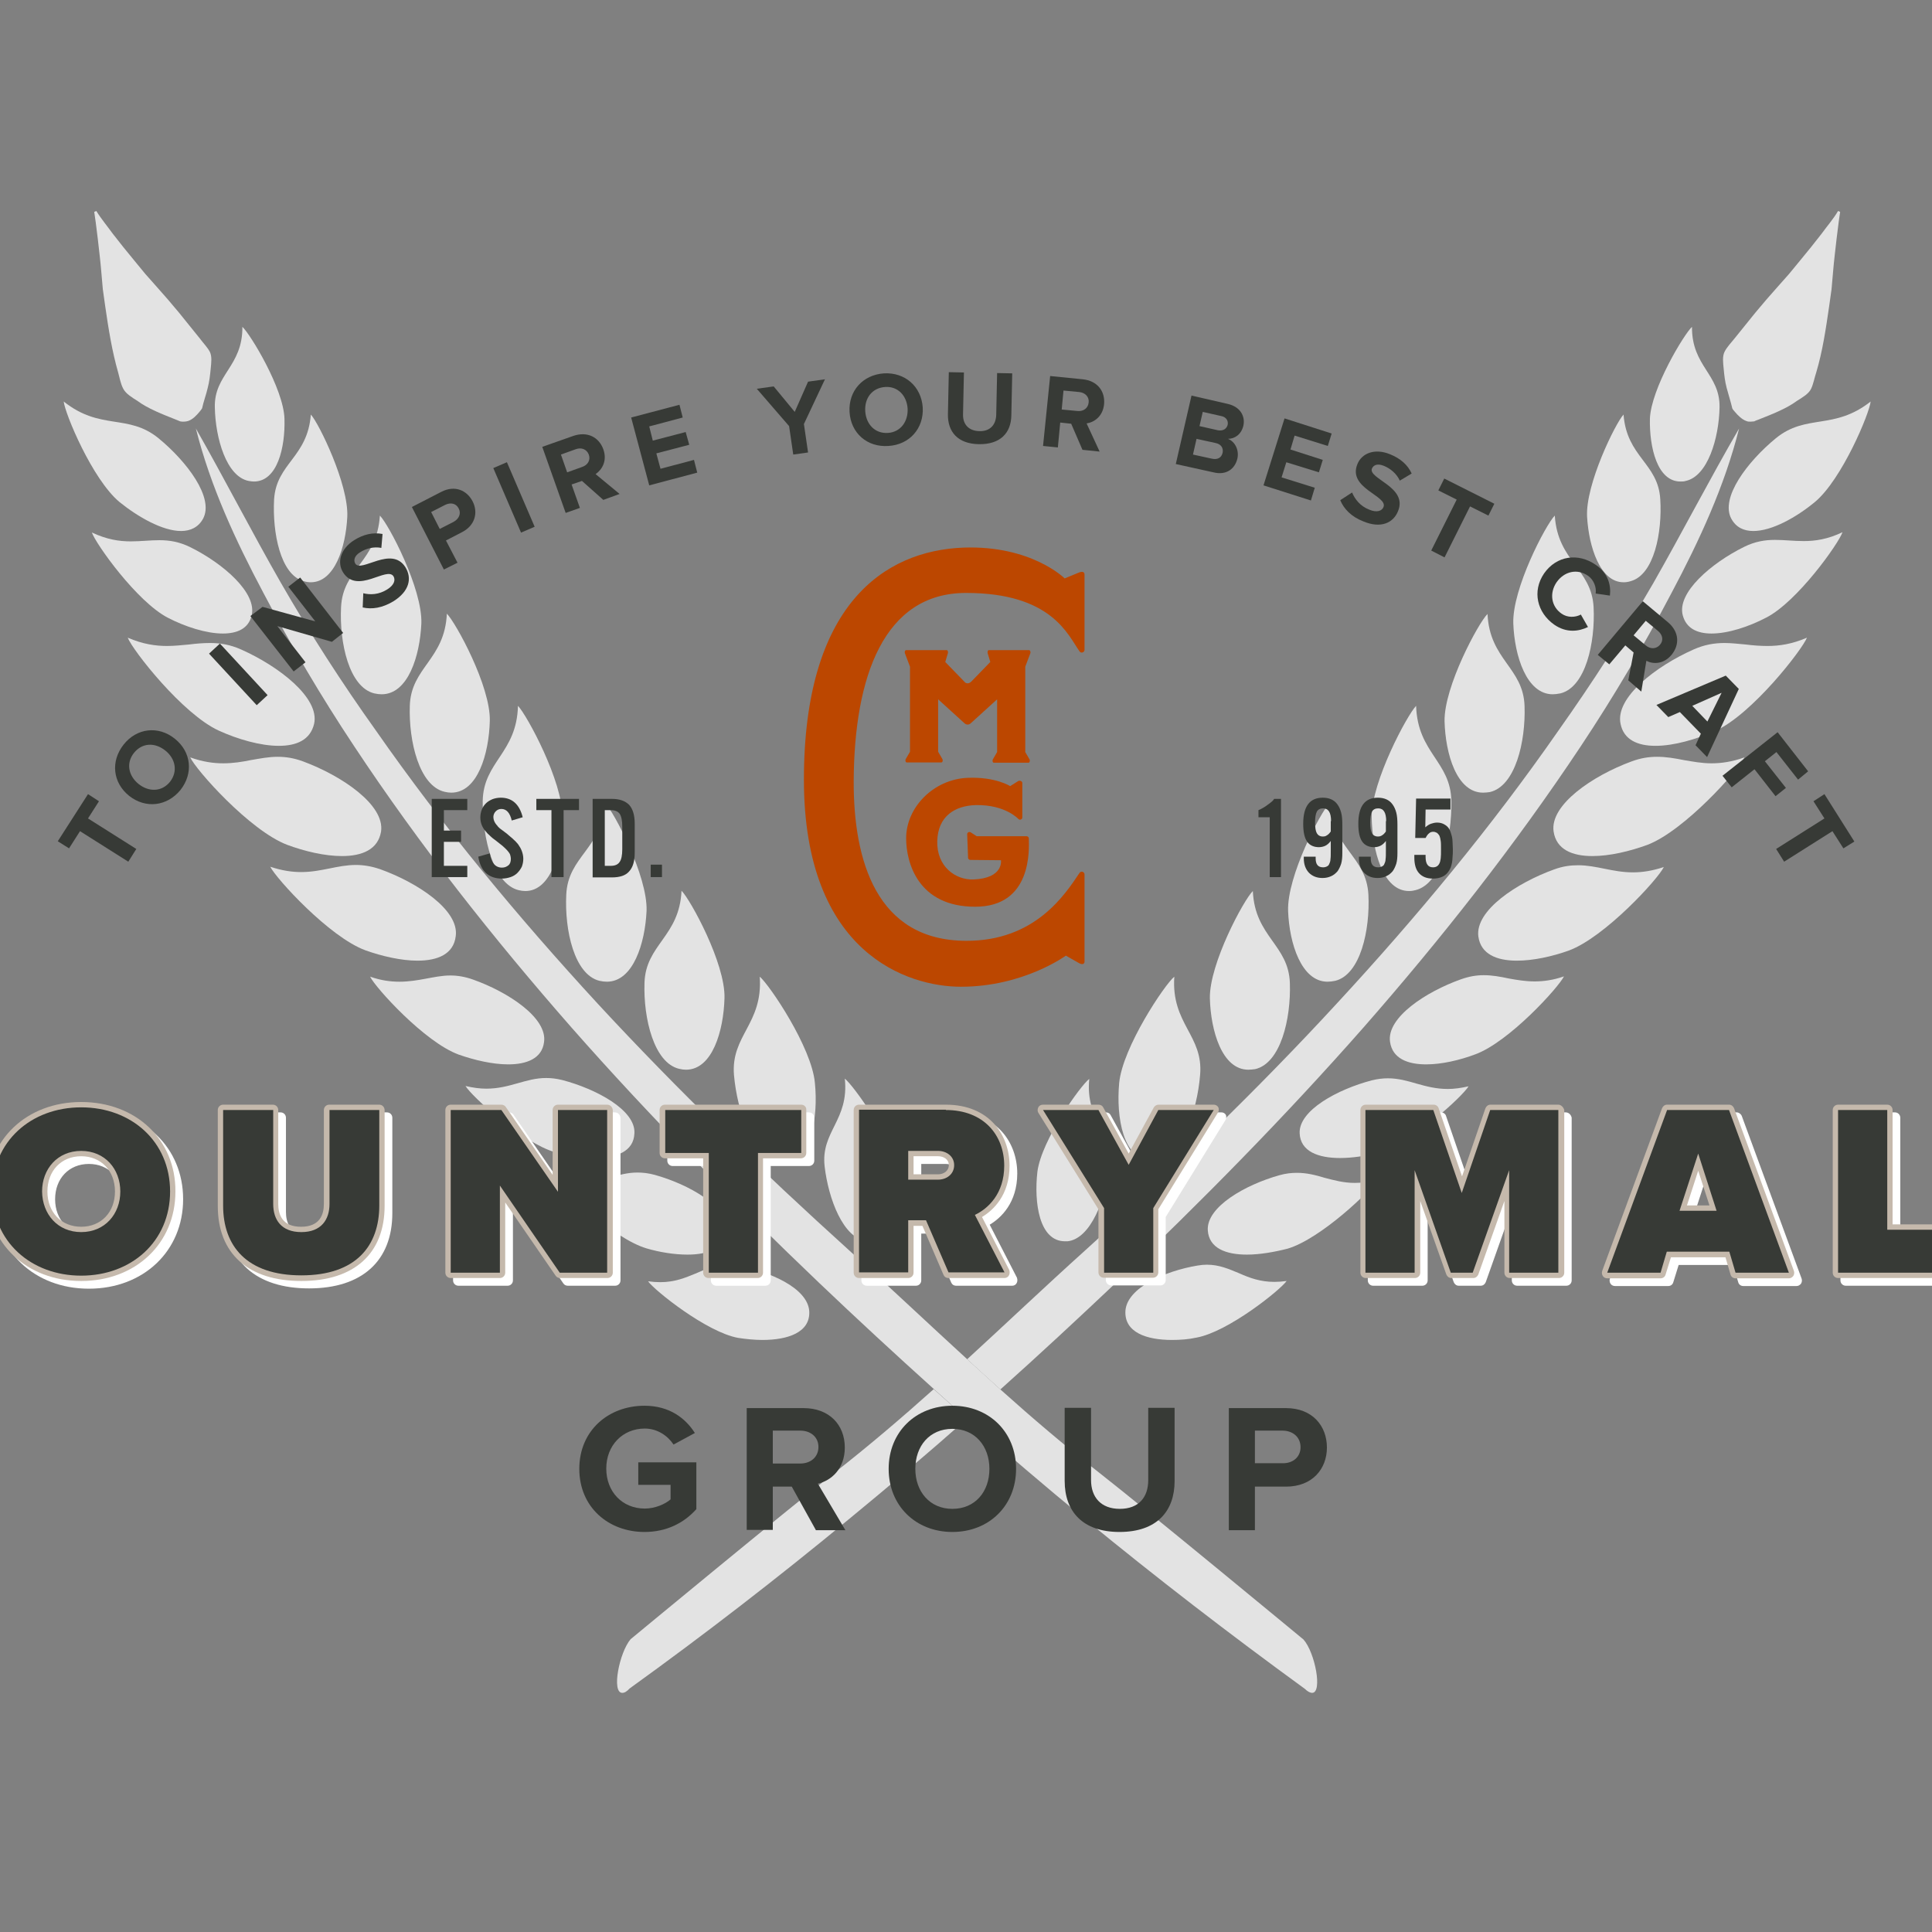 <?xml version="1.0" encoding="UTF-8"?> <svg xmlns="http://www.w3.org/2000/svg" xmlns:xlink="http://www.w3.org/1999/xlink" version="1.1" id="layer" x="0px" y="0px" viewBox="0 0 652 652" style="enable-background:new 0 0 652 652;" xml:space="preserve"><rect x="0" y="0" width="652" height="652" fill="#808080" stroke="none"/> <style type="text/css"> .st0{fill:#E3E3E3;} .st1{fill:#BC4700;} .st2{fill:#FFFFFF;} .st3{fill:#373A36;} .st4{fill:#C5B9AC;} </style> <g> <path class="st0" d="M590.8,142.3c-0.5,0-1,0-1.4-0.2c-1.5-0.5-2.9-1.9-3.9-3.1c-0.2-0.2-0.8-0.9-0.9-1.2c-0.5-2.2-1.3-4.6-1.9-6.9 c-0.6-2.3-0.8-4.3-1-6.4c-0.2-2.1-0.5-4.2,0.3-5.8c0.8-1.6,2.2-3,3.3-4.4l7.1-8.8c2.4-2.9,4.9-5.8,7.5-8.7l3.9-4.4l3.7-4.5 c2.5-3,4.9-6,7.3-9.1c1.8-2.5,4-5,5.5-7.6c0.2,0.1,0.5,0.2,0.7,0.3c-0.2,1.1-0.3,2.3-0.5,3.5l-0.7,5.6c-0.4,3.7-0.9,7.5-1.2,11.3 l-0.5,5.7l-0.8,5.7c-1.1,7.5-2.2,15.2-4.4,22.5c-0.6,1.8-0.9,3.7-1.7,5.4c-0.8,1.7-2.9,2.9-4.8,4.1c-3.5,2.6-8.4,4.5-13.2,6.4 c-0.4,0.1-0.8,0.3-1.2,0.5C591.6,142.2,591.2,142.3,590.8,142.3"></path> <path class="st0" d="M577.6,213.8c-4.8,0-8.5-1.7-9.7-6.1c-2.1-7.7,9.7-17.7,20.6-23.1c3.8-1.9,7.2-2.4,10.5-2.4 c1.6,0,3.2,0.1,4.8,0.2c1.6,0.1,3.2,0.2,4.9,0.2c3.9,0,8.1-0.6,13.1-3c-1.3,3.8-15.2,23.4-25.7,28.8 C590.2,211.5,583.2,213.8,577.6,213.8"></path> <path class="st0" d="M591.7,179.2c-3.2,0-5.8-1.2-7.4-4.1c-3.9-7.1,5.5-19.4,15-27.2c10.3-8.4,19.6-2.6,32-12.4 c-0.4,4-9.7,26.3-18.8,33.9C606.2,174.6,598,179.2,591.7,179.2"></path> <path class="st0" d="M567.1,162.5c-7.8,0-10.5-11.5-10.3-21.2c0.4-10.1,11.5-28.5,14.2-31c-0.1,13.4,9.5,15.9,9.3,27.2 c-0.2,10.4-4,23.2-11.4,24.8C568.3,162.5,567.7,162.5,567.1,162.5"></path> <path class="st0" d="M547.9,196.5c-7.9,0-11.7-11.9-12.3-22.1c-0.6-10.9,9.6-31.6,12.3-34.5c1.1,14.4,11.7,16.4,12.4,28.6 c0.7,11.2-2.1,25.4-9.9,27.6C549.5,196.4,548.7,196.5,547.9,196.5"></path> <path class="st0" d="M524,234.3c-8.8,0-12.9-12.9-13.3-23.9c-0.4-11.7,11-33.4,14-36.4c1,15.5,12.4,17.9,13.1,30.9 c0.6,12-2.7,27-11.2,29.1C525.6,234.2,524.7,234.3,524,234.3"></path> <path class="st0" d="M558.7,251.7c-6,0-10.7-2-11.8-7.4c-1.9-8.9,12-19.5,24.6-25.1c3.8-1.7,7.2-2.2,10.5-2.2 c2.4,0,4.7,0.3,7.1,0.5c2.4,0.3,4.8,0.5,7.4,0.5c3.9,0,8.2-0.6,13.3-2.8c-1.7,4.2-18.5,25.8-30.8,31.4 C572.5,249.5,564.9,251.7,558.7,251.7"></path> <path class="st0" d="M500.5,267.5c-8.9,0-12.7-13.1-13-24.1c-0.2-11.7,11.5-33.3,14.5-36.2c0.7,15.5,12.1,18.1,12.5,31.1 c0.4,12-3.1,27-11.7,29C502.1,267.4,501.3,267.5,500.5,267.5"></path> <path class="st0" d="M537.4,288.9c-6.8,0-12.2-2.2-13.1-8.3c-1.3-9,13.2-18.8,26.2-23.6c3.2-1.2,6-1.6,8.7-1.6c3.1,0,6,0.5,9,1.1 c3,0.5,6,1.1,9.4,1.1c3.3,0,6.9-0.5,11.1-2c-1.9,4.2-20.2,24.7-32.7,29.5C550,287.3,543.2,288.9,537.4,288.9"></path> <path class="st0" d="M475.5,300.7c-8.8,0-12.4-13.5-12.6-25c0-12.1,12-34.4,15-37.5c0.5,16,11.7,18.7,11.9,32.2 c0.2,12.4-3.5,27.9-12.1,30C477,300.6,476.3,300.7,475.5,300.7"></path> <path class="st0" d="M448,331.3c-8.8,0-12.9-12.9-13.3-23.9c-0.4-11.7,11-33.4,14-36.4c1,15.5,12.4,17.9,13.1,30.9 c0.6,12-2.7,27-11.2,29.1C449.6,331.2,448.8,331.3,448,331.3"></path> <path class="st0" d="M421.3,361c-8.9,0-12.7-13.1-13-24.1c-0.2-11.7,11.5-33.3,14.5-36.2c0.7,15.5,12.1,18.1,12.5,31.1 c0.4,12-3.1,27-11.7,29C422.8,360.9,422,361,421.3,361"></path> <path class="st0" d="M388.6,391.6c-9.5,0-12-14.4-10.9-26.2c1.2-12,15.3-33.1,18.6-35.8c-1.1,16,9.9,19.8,8.7,33.2 c-1,12.4-6.3,27.4-14.9,28.7C389.5,391.5,389,391.6,388.6,391.6"></path> <path class="st0" d="M359.4,418.9c-8.7,0-10.5-13-9.3-23.5c1.4-10.7,14.5-29,17.5-31.3c-1.4,14.2,8.2,17.8,6.8,29.7 c-1.3,10.9-6.3,24.2-14.1,25.1C360.1,418.9,359.8,418.9,359.4,418.9"></path> <path class="st0" d="M395.5,452.2c-8.5,0-16.1-2.5-15.7-9.8c0.5-7.8,13.4-13.5,24.3-15.3c1.1-0.2,2.2-0.3,3.2-0.3 c4.2,0,7.5,1.5,10.9,2.9c3.4,1.5,7,2.9,11.9,2.9c1.3,0,2.6-0.1,4.1-0.3c-2.2,3.1-19.8,17.2-30.4,19.1 C401.1,452,398.3,452.2,395.5,452.2"></path> <path class="st0" d="M511.9,324.2c-6.8,0-12.2-2.2-13-8.2c-1.1-8.8,13.1-18.1,25.6-22.6c3-1.1,5.6-1.4,8.1-1.4c3.1,0,6,0.6,9,1.2 s6,1.2,9.5,1.2c3.1,0,6.5-0.5,10.4-1.8c-1.9,4-19.9,23.7-32.1,28.2C523.8,322.8,517.4,324.2,511.9,324.2"></path> <path class="st0" d="M481.3,359.2c-6.3,0-11.4-2-12.2-7.6c-1.2-8.2,12.1-16.9,23.9-21.1c2.8-1,5.3-1.4,7.7-1.4 c2.9,0,5.6,0.5,8.4,1.1c2.8,0.5,5.6,1,8.8,1c2.9,0,6.2-0.4,9.9-1.7c-1.8,3.7-18.5,22.1-29.9,26.3 C492.6,357.8,486.5,359.2,481.3,359.2"></path> <path class="st0" d="M452.2,390.8c-7.3,0-13.3-2.2-13.6-8.3c-0.4-7.8,12.9-14.9,24.3-17.9c2-0.5,3.8-0.7,5.5-0.7 c3.5,0,6.6,0.9,9.7,1.8c3.2,0.9,6.5,1.8,10.5,1.8c2.1,0,4.4-0.3,7-0.9c-2,3.4-19.3,19.3-30.4,22.4 C461,390.1,456.4,390.8,452.2,390.8"></path> <path class="st0" d="M420.8,423.4c-7,0-12.8-2.1-13.2-8.2c-0.5-7.9,12.7-15.4,24.2-18.6c2.1-0.6,4.1-0.8,5.9-0.8 c3.4,0,6.4,0.8,9.4,1.7c3.1,0.8,6.3,1.7,10.1,1.7c2.3,0,4.8-0.3,7.6-1c-2,3.5-19.1,19.9-30.3,23.2 C430.2,422.5,425.2,423.4,420.8,423.4"></path> <path class="st0" d="M337.6,468.9c-3.8-3.4-7.5-6.8-11.2-10.2c13-11.9,25.8-24.1,39.9-36.8c29.4-26.6,58-54.1,84.8-83.2 c26.9-29.1,52.2-59.6,74.8-92.1c11.4-16.1,22.2-32.8,32.1-49.9c9.8-17.2,18.8-34.7,28.9-52.1c-4.9,19.5-13.4,37.8-22.8,55.5 c-9.3,17.7-19.5,35-30.6,51.7c-22.2,33.4-47,64.9-73.4,95c-26.5,30.1-54.6,58.6-83.5,86.1C363.7,445.1,350.8,457.1,337.6,468.9 M210,571.3c-3.7,0-1-13.6,2.8-18.1c0,0,52.6-43.5,68.7-56.1c12-9.4,23-18.8,33.6-28.3c3.7,3.3,7.5,6.7,11.2,10 c-13,11.5-26.2,22.7-39.6,33.7c-24.1,19.9-48.8,39-74.2,57.3C211.5,570.9,210.7,571.3,210,571.3"></path> <path class="st0" d="M62,142.3c-0.4,0-0.8,0-1.2-0.1c-0.4-0.2-0.8-0.3-1.2-0.5c-4.8-1.9-9.7-3.8-13.2-6.4c-1.9-1.2-3.9-2.4-4.8-4.1 c-0.9-1.7-1.2-3.6-1.7-5.4c-2.1-7.3-3.3-14.9-4.4-22.5l-0.8-5.7l-0.5-5.7c-0.3-3.8-0.8-7.6-1.2-11.3L32.3,75 c-0.2-1.2-0.3-2.3-0.5-3.5c0.2-0.1,0.5-0.2,0.7-0.3c1.6,2.6,3.7,5.1,5.5,7.6c2.4,3.1,4.8,6.1,7.3,9.1l3.7,4.5l3.9,4.4 c2.6,2.9,5.1,5.8,7.5,8.7l7.1,8.8c1.1,1.5,2.5,2.9,3.3,4.4c0.8,1.6,0.5,3.7,0.3,5.8c-0.2,2-0.4,4.1-1,6.4c-0.5,2.2-1.4,4.6-1.9,6.9 c-0.1,0.2-0.7,1-0.9,1.2c-1,1.2-2.3,2.6-3.9,3.1C63,142.2,62.5,142.3,62,142.3"></path> <path class="st0" d="M75.2,213.8c-5.6,0-12.7-2.3-18.5-5.3c-10.5-5.4-24.4-25-25.7-28.8c5.1,2.4,9.3,3,13.1,3 c1.7,0,3.3-0.1,4.9-0.2c1.6-0.1,3.2-0.2,4.8-0.2c3.3,0,6.7,0.5,10.5,2.4c10.9,5.4,22.6,15.4,20.6,23.1 C83.8,212.2,80,213.8,75.2,213.8"></path> <path class="st0" d="M61.1,179.2c-6.2,0-14.5-4.7-20.8-9.8c-9.2-7.7-18.4-29.9-18.8-33.9c12.4,9.9,21.7,4,32,12.4 c9.5,7.8,18.9,20.1,15,27.2C66.9,178,64.2,179.2,61.1,179.2"></path> <path class="st0" d="M85.7,162.5c-0.6,0-1.2-0.1-1.8-0.2c-7.5-1.5-11.2-14.4-11.4-24.8c-0.3-11.2,9.4-13.8,9.3-27.2 c2.7,2.5,13.9,20.9,14.2,31C96.3,151,93.6,162.5,85.7,162.5"></path> <path class="st0" d="M104.9,196.5c-0.8,0-1.6-0.1-2.5-0.4c-7.8-2.2-10.5-16.4-9.9-27.6c0.8-12.2,11.3-14.1,12.4-28.6 c2.7,2.9,12.8,23.6,12.3,34.5C116.7,184.7,112.9,196.5,104.9,196.5"></path> <path class="st0" d="M128.8,234.3c-0.8,0-1.6-0.1-2.5-0.3c-8.5-2.1-11.8-17.1-11.2-29.1c0.6-13,12.1-15.4,13.1-30.9 c3,3,14.4,24.7,14,36.4C141.7,221.4,137.7,234.3,128.8,234.3"></path> <path class="st0" d="M94.1,251.7c-6.2,0-13.8-2.2-20.2-5.1c-12.3-5.6-29.1-27.1-30.8-31.4c5.1,2.2,9.4,2.8,13.3,2.8 c2.6,0,5-0.3,7.4-0.5c2.4-0.3,4.7-0.5,7.1-0.5c3.3,0,6.7,0.5,10.5,2.2c12.6,5.6,26.6,16.3,24.6,25.1 C104.7,249.7,100.1,251.7,94.1,251.7"></path> <path class="st0" d="M152.3,267.5c-0.7,0-1.5-0.1-2.3-0.3c-8.5-2-12.1-17-11.7-29c0.4-13,11.8-15.6,12.5-31.1 c3,3,14.8,24.5,14.5,36.2C165,254.4,161.2,267.5,152.3,267.5"></path> <path class="st0" d="M115.4,288.9c-5.8,0-12.6-1.6-18.5-3.8c-12.6-4.8-30.8-25.3-32.7-29.5c4.2,1.5,7.8,2,11.1,2 c3.4,0,6.5-0.5,9.4-1.1c3-0.5,5.9-1.1,9-1.1c2.7,0,5.5,0.4,8.7,1.6c12.9,4.8,27.5,14.6,26.2,23.6 C127.6,286.7,122.2,288.9,115.4,288.9"></path> <path class="st0" d="M177.3,300.7c-0.7,0-1.5-0.1-2.3-0.3c-8.5-2.1-12.2-17.6-12.1-30c0.2-13.4,11.5-16.2,11.9-32.2 c3,3.1,15.1,25.4,15,37.5C189.7,287.1,186.1,300.7,177.3,300.7"></path> <path class="st0" d="M204.8,331.3c-0.8,0-1.6-0.1-2.5-0.3c-8.5-2.1-11.8-17.1-11.2-29.1c0.6-13,12.1-15.4,13.1-30.9 c3,3,14.4,24.7,14,36.4C217.7,318.3,213.7,331.3,204.8,331.3"></path> <path class="st0" d="M231.5,361c-0.7,0-1.5-0.1-2.3-0.3c-8.5-2-12.1-17-11.7-29c0.4-13,11.8-15.6,12.5-31.1 c3,3,14.8,24.5,14.5,36.2C244.2,347.9,240.4,361,231.5,361"></path> <path class="st0" d="M264.2,391.6c-0.5,0-1,0-1.5-0.1c-8.7-1.2-13.9-16.3-15-28.7c-1.1-13.4,9.8-17.2,8.7-33.2 c3.3,2.8,17.5,23.8,18.6,35.8C276.2,377.2,273.8,391.6,264.2,391.6"></path> <path class="st0" d="M293.4,418.9c-0.3,0-0.7,0-1-0.1c-7.8-0.9-12.8-14.1-14.1-25.1c-1.4-11.9,8.3-15.6,6.8-29.7 c3,2.4,16.2,20.7,17.5,31.3C303.9,405.9,302.1,418.9,293.4,418.9"></path> <path class="st0" d="M257.3,452.2c-2.7,0-5.6-0.3-8.2-0.7c-10.6-1.9-28.2-16-30.4-19.1c1.5,0.2,2.8,0.3,4.1,0.3 c4.9,0,8.5-1.5,11.9-2.9c3.4-1.5,6.7-2.9,10.9-2.9c1,0,2.1,0.1,3.2,0.3c10.9,1.8,23.8,7.5,24.3,15.3 C273.5,449.7,265.8,452.2,257.3,452.2"></path> <path class="st0" d="M140.9,324.2c-5.5,0-12-1.5-17.6-3.5c-12.2-4.5-30.1-24.2-32.1-28.2c3.9,1.3,7.3,1.8,10.4,1.8 c3.5,0,6.5-0.6,9.5-1.2c3-0.6,5.9-1.2,9-1.2c2.5,0,5.1,0.4,8.1,1.4c12.6,4.5,26.8,13.8,25.6,22.6 C153.1,322,147.7,324.2,140.9,324.2"></path> <path class="st0" d="M171.5,359.2c-5.2,0-11.3-1.4-16.7-3.3c-11.5-4.2-28.1-22.6-29.9-26.3c3.7,1.3,7,1.7,9.9,1.7 c3.2,0,6.1-0.5,8.8-1c2.8-0.5,5.5-1.1,8.4-1.1c2.4,0,4.9,0.4,7.7,1.4c11.8,4.2,25.1,12.9,23.9,21.1 C182.9,357.2,177.8,359.2,171.5,359.2"></path> <path class="st0" d="M200.6,390.8c-4.2,0-8.9-0.7-13.1-1.9c-11.1-3.1-28.4-19-30.4-22.4c2.6,0.6,4.9,0.9,7,0.9 c4,0,7.3-0.9,10.5-1.8c3.2-0.9,6.2-1.8,9.7-1.8c1.7,0,3.5,0.2,5.5,0.7c11.4,3,24.7,10.1,24.3,17.9 C213.9,388.7,207.9,390.8,200.6,390.8"></path> <path class="st0" d="M232,423.4c-4.4,0-9.4-0.8-13.8-2.1c-11.2-3.3-28.3-19.8-30.3-23.2c2.8,0.8,5.3,1,7.6,1c3.8,0,7-0.8,10.1-1.7 c3.1-0.8,6.1-1.7,9.5-1.7c1.8,0,3.7,0.2,5.9,0.8c11.5,3.2,24.7,10.7,24.2,18.6C244.8,421.2,239.1,423.4,232,423.4"></path> <path class="st0" d="M442.8,571.3c-0.6,0-1.5-0.4-2.5-1.4c-25.3-18.4-50.1-37.5-74.2-57.3c-13.4-11-26.6-22.3-39.6-33.7 c-3.7-3.3-7.5-6.6-11.2-10c-13.1-11.8-26.1-23.8-38.9-36c-28.9-27.6-57.1-56.1-83.5-86.1c-26.4-30.1-51.3-61.6-73.4-95 c-11.1-16.7-21.3-34-30.6-51.7c-9.4-17.7-17.9-36-22.8-55.5C76,162,85,179.6,94.8,196.7c9.9,17.2,20.6,33.8,32.1,49.9 c22.6,32.4,48,63,74.8,92.1c26.9,29.1,55.4,56.6,84.8,83.2c14,12.7,26.9,24.9,39.9,36.8c3.7,3.4,7.5,6.8,11.2,10.2 c10.6,9.5,21.6,18.9,33.6,28.3c16.1,12.6,68.7,56.1,68.7,56.1C443.8,557.7,446.4,571.3,442.8,571.3"></path> <path class="st1" d="M366,193.9v25.4c0,0.9-1.2,1.3-1.7,0.5c-4-5.7-9.5-19.7-38.3-19.7c-27.7,0-37.7,28.2-37.9,63.4 c-0.1,26.8,7.6,53.9,37.9,54c23.3,0.1,33.4-15.6,38.3-22.9c0.5-0.8,1.7-0.4,1.7,0.5v29.4c0,0.8-0.7,1.2-1.9,0.5l-4.4-2.5 c0,0-14.3,10.5-35.4,10.5c-17.7,0-53-11-53-69.9c0-58.9,27-77.3,53.9-78.3c22.9-0.8,34.1,10.4,34.1,10.4l4.6-1.9 C365.3,192.7,366,193,366,193.9"></path> <path class="st1" d="M327.8,230l6.4-6.6l-0.9-3c-0.1-0.5,0.1-1,0.4-1h13.6c0.3,0,0.6,0.6,0.4,1.1L346,225v28.8l1.4,2.4 c0.3,0.4,0.1,1.2-0.3,1.2h-11.7c-0.4,0-0.6-0.7-0.3-1.2l1.4-2.4V236l-8.8,8c-0.7,0.7-1.6,0.7-2.3,0l-8.8-8v17.7l1.4,2.4 c0.3,0.5,0.1,1.2-0.3,1.2h-11.7c-0.4,0-0.6-0.7-0.3-1.2l1.4-2.4V225l-1.7-4.5c-0.2-0.5,0-1.1,0.4-1.1h13.7c0.3,0,0.5,0.5,0.4,1 l-0.9,3l6.4,6.6C326,230.8,327,230.8,327.8,230"></path> <path class="st1" d="M345,264.2v11.7c0,0.6-0.7,0.9-1.2,0.6c0,0-4.4-5-14.5-4.8c-7,0.2-12.8,3.7-13,12.2 c-0.2,8.6,6.2,13.1,12.2,12.9c10.3-0.4,9.3-6.5,9.3-6.5l-10.3-0.1c-0.4,0-0.8-0.3-0.8-0.7l-0.3-8c0-0.6,0.7-0.9,1.2-0.6l2,1.3h16.8 c0.4,0,0.8,0.3,0.8,0.7c0.1,3.8,1.1,23.1-18.1,23.1c-19.3,0-23.3-14.9-23.3-23.1c0-10.5,9.3-19.9,20.7-20.4 c9.5-0.4,14.4,2.8,14.4,2.8l2.7-1.7C344.1,263.3,345,263.6,345,264.2"></path> <path class="st2" d="M-41.1,434c-17.8,0-30.7-12.3-30.7-29.3s12.9-29.3,30.7-29.3c16.5,0,23.5,10.3,26.2,16.5c0.2,0.5,0,1-0.4,1.2 l-14.3,6.7l-0.4,0.1l-0.4-0.1c-0.2-0.1-0.4-0.3-0.5-0.5c-1.2-3.5-4.8-7.4-10.2-7.4c-6.8,0-12,5.5-12,12.8c0,7.3,5.2,12.8,12,12.8 c5.3,0,9-3.8,10.2-7.3c0.1-0.2,0.3-0.4,0.5-0.5l0.4-0.1l0.4,0.1l14.3,6.6c0.4,0.2,0.6,0.7,0.4,1.2C-17.7,423.6-24.7,434-41.1,434"></path> <path class="st2" d="M-41.1,376.3c14.8,0,22,8.4,25.3,16l-14.3,6.7c-1.4-4.3-5.7-8-11-8c-7.6,0-12.9,6.1-12.9,13.7 c0,7.6,5.3,13.7,12.9,13.7c5.3,0,9.6-3.7,11-8l14.3,6.6c-3.2,7.3-10.5,16-25.3,16c-16.8,0-29.8-11.5-29.8-28.4 C-70.9,387.8-57.9,376.3-41.1,376.3 M-41.1,374.5c-18.3,0-31.6,12.7-31.6,30.2c0,17.5,13.3,30.2,31.6,30.2 c16.9,0,24.2-10.7,27-17.1c0.4-0.9,0-1.9-0.9-2.4l-14.3-6.6c-0.2-0.1-0.5-0.2-0.7-0.2c-0.2,0-0.5,0.1-0.7,0.2 c-0.5,0.2-0.8,0.6-1,1.1c-1.1,3.2-4.4,6.7-9.3,6.7c-6.3,0-11.1-5.1-11.1-11.9c0-6.8,4.8-11.9,11.1-11.9c4.9,0,8.3,3.5,9.3,6.7 c0.2,0.5,0.5,0.9,1,1.1c0.2,0.1,0.5,0.1,0.7,0.1c0.3,0,0.5-0.1,0.8-0.2l14.3-6.7c0.9-0.4,1.3-1.4,0.9-2.3 C-16.9,385.2-24.1,374.5-41.1,374.5"></path> <path class="st2" d="M30,434c-17.9,0-30.9-12.3-30.9-29.3c0-17,13-29.3,30.9-29.3c17.9,0,30.9,12.3,30.9,29.3 C60.9,421.7,47.9,434,30,434 M30,391.9c-7.1,0-12.3,5.4-12.3,12.8c0,7.4,5.2,12.8,12.3,12.8c7.1,0,12.3-5.4,12.3-12.8 C42.3,397.3,37.1,391.9,30,391.9"></path> <path class="st2" d="M30,376.3c16.9,0,30,11.5,30,28.4c0,16.9-13.1,28.4-30,28.4c-16.9,0-30-11.5-30-28.4 C0,387.8,13.1,376.3,30,376.3 M30,418.4c8,0,13.2-6.1,13.2-13.7S38,391,30,391c-8,0-13.2,6.1-13.2,13.7S22,418.4,30,418.4 M30,374.5c-18.4,0-31.8,12.7-31.8,30.2s13.4,30.2,31.8,30.2c18.4,0,31.8-12.7,31.8-30.2S48.5,374.5,30,374.5 M30,416.6 c-6.7,0-11.4-4.9-11.4-11.9s4.7-11.9,11.4-11.9c6.7,0,11.4,4.9,11.4,11.9S36.7,416.6,30,416.6"></path> <path class="st2" d="M104.3,434c-17.3,0-27.3-8.9-27.3-24.4v-32.3c0-0.5,0.4-0.9,0.9-0.9h16.9c0.5,0,0.9,0.4,0.9,0.9V409 c0,3.2,1.1,8.6,8.6,8.6c7.5,0,8.6-5.4,8.6-8.6v-31.7c0-0.5,0.4-0.9,0.9-0.9h16.9c0.5,0,0.9,0.4,0.9,0.9v32.2 C131.5,425,121.6,434,104.3,434"></path> <path class="st2" d="M130.6,377.2v32.2c0,13.7-7.8,23.6-26.3,23.6c-18.5,0-26.4-10-26.4-23.5v-32.3h16.9V409c0,5.3,2.7,9.5,9.5,9.5 c6.7,0,9.5-4.2,9.5-9.5v-31.8H130.6 M130.6,375.4h-16.9c-1,0-1.8,0.8-1.8,1.8V409c0,3.5-1.3,7.7-7.7,7.7c-6.4,0-7.7-4.2-7.7-7.7 v-31.8c0-1-0.8-1.8-1.8-1.8H77.9c-1,0-1.8,0.8-1.8,1.8v32.3c0,16.1,10.3,25.3,28.2,25.3c17.9,0,28.1-9.3,28.1-25.4v-32.2 C132.4,376.2,131.6,375.4,130.6,375.4"></path> <path class="st2" d="M191.6,433c-0.3,0-0.6-0.1-0.7-0.4l-18.6-27.1v26.6c0,0.5-0.4,0.9-0.9,0.9h-16.6c-0.5,0-0.9-0.4-0.9-0.9v-54.9 c0-0.5,0.4-0.9,0.9-0.9h17.1c0.3,0,0.6,0.1,0.7,0.4L190,402v-24.8c0-0.5,0.4-0.9,0.9-0.9h16.6c0.5,0,0.9,0.4,0.9,0.9v54.9 c0,0.5-0.4,0.9-0.9,0.9H191.6z"></path> <path class="st2" d="M207.5,377.2v54.9h-16l-20.2-29.4v29.4h-16.6v-54.9h17.1l19.1,27.6v-27.6H207.5 M207.5,375.4h-16.6 c-1,0-1.8,0.8-1.8,1.8v21.9l-15.8-22.9c-0.3-0.5-0.9-0.8-1.5-0.8h-17.1c-1,0-1.8,0.8-1.8,1.8v54.9c0,1,0.8,1.8,1.8,1.8h16.6 c1,0,1.8-0.8,1.8-1.8v-23.7l17,24.7c0.3,0.5,0.9,0.8,1.5,0.8h16c1,0,1.8-0.8,1.8-1.8v-54.9C209.3,376.2,208.5,375.4,207.5,375.4"></path> <path class="st2" d="M241.7,433c-0.5,0-0.9-0.4-0.9-0.9v-39.5H227c-0.5,0-0.9-0.4-0.9-0.9v-14.5c0-0.5,0.4-0.9,0.9-0.9h46 c0.5,0,0.9,0.4,0.9,0.9v14.5c0,0.5-0.4,0.9-0.9,0.9h-13.7v39.5c0,0.5-0.4,0.9-0.9,0.9H241.7z"></path> <path class="st2" d="M273,377.2v14.5h-14.6v40.4h-16.6v-40.4H227v-14.5H273 M273,375.4h-46c-1,0-1.8,0.8-1.8,1.8v14.5 c0,1,0.8,1.8,1.8,1.8h12.9v38.6c0,1,0.8,1.8,1.8,1.8h16.6c1,0,1.8-0.8,1.8-1.8v-38.6H273c1,0,1.8-0.8,1.8-1.8v-14.5 C274.8,376.2,274,375.4,273,375.4"></path> <path class="st2" d="M322.7,433c-0.4,0-0.7-0.2-0.8-0.5l-7.3-17.1H310v16.7c0,0.5-0.4,0.9-0.9,0.9h-16.6c-0.5,0-0.9-0.4-0.9-0.9 v-54.9c0-0.5,0.4-0.9,0.9-0.9h29.3c14.3,0,20.6,9.9,20.6,19.7c0,10.3-6.2,15.1-9.6,17l9.5,18.6c0.2,0.3,0.1,0.6,0,0.9 c-0.2,0.3-0.5,0.4-0.8,0.4H322.7z M319.2,399.8c2.2,0,4.5-1.4,4.5-4c0-2.5-2.3-3.9-4.5-3.9H310v7.8H319.2z"></path> <path class="st2" d="M321.8,377.2c12.8,0,19.7,8.6,19.7,18.8c0,9.5-5.5,14.5-9.9,16.6l10,19.4h-18.9l-7.6-17.6h-6v17.6h-16.6v-54.9 H321.8 M309.1,400.7h10.1c2.8,0,5.4-1.8,5.4-4.9c0-3-2.6-4.8-5.4-4.8h-10.1V400.7 M321.8,375.4h-29.3c-1,0-1.8,0.8-1.8,1.8v54.9 c0,1,0.8,1.8,1.8,1.8h16.6c1,0,1.8-0.8,1.8-1.8v-15.8h3l7.1,16.5c0.3,0.7,0.9,1.1,1.7,1.1h18.9c0.6,0,1.2-0.3,1.5-0.9 c0.3-0.5,0.3-1.2,0.1-1.8l-9.2-17.9c3.7-2.2,9.3-7.3,9.3-17.3C343.3,385.8,336.6,375.4,321.8,375.4 M310.9,392.8h8.3 c1.8,0,3.6,1,3.6,3c0,2-1.8,3.1-3.6,3.1h-8.3V392.8z"></path> <path class="st2" d="M375.2,433c-0.5,0-0.9-0.4-0.9-0.9v-21.5l-20.4-32.8c-0.2-0.3-0.2-0.6,0-0.9c0.2-0.3,0.5-0.5,0.8-0.5h18.7 c0.3,0,0.6,0.2,0.8,0.5l9.4,17.1l9.2-17.1c0.2-0.3,0.5-0.5,0.8-0.5h18.7c0.3,0,0.6,0.2,0.8,0.5c0.2,0.3,0.2,0.6,0,0.9l-20.3,32.8 v21.5c0,0.5-0.4,0.9-0.9,0.9H375.2z"></path> <path class="st2" d="M412.2,377.2L412.2,377.2 M412.2,377.2l-20.4,33.1v21.8h-16.6v-21.8l-20.6-33.1h18.7l10.2,18.5l10-18.5H412.2 M412.2,375.4L412.2,375.4h-18.7c-0.7,0-1.3,0.4-1.6,0.9l-8.5,15.6l-8.6-15.6c-0.3-0.6-0.9-0.9-1.6-0.9h-18.7 c-0.7,0-1.3,0.3-1.6,0.9c-0.3,0.6-0.3,1.3,0,1.8l20.3,32.6v21.3c0,1,0.8,1.8,1.8,1.8h16.6c1,0,1.8-0.8,1.8-1.8v-21.3l20.1-32.6 c0.2-0.3,0.3-0.6,0.3-1C414,376.2,413.2,375.4,412.2,375.4 M412.2,379L412.2,379L412.2,379z"></path> <path class="st2" d="M511.8,433c-0.5,0-0.9-0.4-0.9-0.9v-29.4l-10.5,29.7c-0.1,0.3-0.5,0.6-0.8,0.6h-7.4c-0.4,0-0.7-0.2-0.8-0.6 l-10.5-29.7v29.4c0,0.5-0.4,0.9-0.9,0.9h-16.6c-0.5,0-0.9-0.4-0.9-0.9v-54.9c0-0.5,0.4-0.9,0.9-0.9h22.9c0.4,0,0.7,0.2,0.9,0.6 l8.8,25.5l8.8-25.5c0.1-0.4,0.5-0.6,0.8-0.6h22.9c0.5,0,0.9,0.4,0.9,0.9v54.9c0,0.5-0.4,0.9-0.9,0.9H511.8z"></path> <path class="st2" d="M528.4,377.2v54.9h-16.6v-34.6l-12.3,34.6h-7.4l-12.2-34.6v34.6h-16.6v-54.9h22.9l9.6,28l9.6-28H528.4 M528.4,375.4h-22.9c-0.8,0-1.4,0.5-1.7,1.2l-7.9,23l-7.9-23c-0.2-0.7-0.9-1.2-1.7-1.2h-22.9c-1,0-1.8,0.8-1.8,1.8v54.9 c0,1,0.8,1.8,1.8,1.8h16.6c1,0,1.8-0.8,1.8-1.8v-24.2l8.8,24.8c0.3,0.7,0.9,1.2,1.7,1.2h7.4c0.8,0,1.4-0.5,1.7-1.2l8.8-24.8v24.2 c0,1,0.8,1.8,1.8,1.8h16.6c1,0,1.8-0.8,1.8-1.8v-54.9C530.2,376.2,529.4,375.4,528.4,375.4"></path> <path class="st2" d="M588.3,433c-0.4,0-0.7-0.3-0.9-0.6l-1.9-6.4h-19.7l-1.9,6.4c-0.1,0.4-0.5,0.6-0.9,0.6h-18 c-0.3,0-0.6-0.1-0.7-0.4c-0.2-0.2-0.2-0.6-0.1-0.8l20.2-54.9c0.1-0.4,0.5-0.6,0.8-0.6h20.9c0.4,0,0.7,0.2,0.8,0.6l20.2,54.9 c0.1,0.3,0.1,0.6-0.1,0.8c-0.2,0.2-0.4,0.4-0.7,0.4H588.3z M580.7,410.3l-5-15.5l-5,15.5H580.7z"></path> <path class="st2" d="M586.1,377.2l20.2,54.9h-18l-2.1-7.1h-21.1l-2.1,7.1h-18l20.2-54.9H586.1 M569.4,411.2h12.5l-6.2-19.3 L569.4,411.2 M586.1,375.4h-20.9c-0.7,0-1.4,0.5-1.7,1.2l-20.2,54.9c-0.2,0.6-0.1,1.2,0.2,1.7c0.3,0.5,0.9,0.8,1.5,0.8h18 c0.8,0,1.5-0.5,1.7-1.3l1.8-5.8h18.4l1.7,5.8c0.2,0.8,0.9,1.3,1.7,1.3h18c0.6,0,1.1-0.3,1.5-0.8c0.3-0.5,0.4-1.1,0.2-1.7 l-20.2-54.9C587.5,375.9,586.8,375.4,586.1,375.4 M571.9,409.4l3.8-11.7l3.8,11.7H571.9z"></path> <path class="st2" d="M622.9,433c-0.5,0-0.9-0.4-0.9-0.9v-54.9c0-0.5,0.4-0.9,0.9-0.9h16.6c0.5,0,0.9,0.4,0.9,0.9v39.5h19.9 c0.5,0,0.9,0.4,0.9,0.9v14.5c0,0.5-0.4,0.9-0.9,0.9H622.9z"></path> <path class="st2" d="M639.5,377.2v40.4h20.8v14.5h-37.4v-54.9H639.5 M639.5,375.4h-16.6c-1,0-1.8,0.8-1.8,1.8v54.9 c0,1,0.8,1.8,1.8,1.8h37.4c1,0,1.8-0.8,1.8-1.8v-14.5c0-1-0.8-1.8-1.8-1.8h-19v-38.6C641.3,376.2,640.5,375.4,639.5,375.4"></path> <path class="st2" d="M684.1,433c-0.5,0-0.9-0.4-0.9-0.9v-39.5h-13.8c-0.5,0-0.9-0.4-0.9-0.9v-14.5c0-0.5,0.4-0.9,0.9-0.9h46 c0.5,0,0.9,0.4,0.9,0.9v14.5c0,0.5-0.4,0.9-0.9,0.9h-13.8v39.5c0,0.5-0.4,0.9-0.9,0.9H684.1z"></path> <path class="st2" d="M715.3,377.2v14.5h-14.6v40.4H684v-40.4h-14.7v-14.5H715.3 M715.3,375.4h-46c-1,0-1.8,0.8-1.8,1.8v14.5 c0,1,0.8,1.8,1.8,1.8h12.9v38.6c0,1,0.8,1.8,1.8,1.8h16.6c1,0,1.8-0.8,1.8-1.8v-38.6h12.8c1,0,1.8-0.8,1.8-1.8v-14.5 C717.1,376.2,716.3,375.4,715.3,375.4"></path> <path class="st3" d="M-43.7,431.4c-17.8,0-30.7-12.3-30.7-29.3c0-17,12.9-29.3,30.7-29.3c16.5,0,23.5,10.3,26.2,16.5 c0.2,0.5,0,1-0.4,1.2l-14.3,6.7l-0.4,0.1l-0.4-0.1c-0.2-0.1-0.4-0.3-0.5-0.5c-1.2-3.5-4.8-7.4-10.2-7.4c-6.8,0-12,5.5-12,12.8 s5.2,12.8,12,12.8c5.3,0,9-3.8,10.2-7.4c0.1-0.2,0.3-0.4,0.5-0.5l0.4-0.1l0.4,0.1l14.3,6.6c0.4,0.2,0.6,0.7,0.4,1.2 C-20.3,421-27.3,431.4-43.7,431.4"></path> <path class="st4" d="M-43.7,373.7c14.8,0,22,8.4,25.3,16l-14.3,6.7c-1.4-4.3-5.7-8-11-8c-7.6,0-12.9,6.1-12.9,13.7 c0,7.6,5.3,13.7,12.9,13.7c5.3,0,9.6-3.7,11-8l14.3,6.6c-3.2,7.3-10.5,16-25.3,16c-16.8,0-29.8-11.5-29.8-28.4 C-73.5,385.2-60.5,373.7-43.7,373.7 M-43.7,371.9c-18.3,0-31.6,12.7-31.6,30.2c0,17.5,13.3,30.2,31.6,30.2 c16.9,0,24.2-10.7,27-17.1c0.4-0.9,0-1.9-0.9-2.4l-14.3-6.6c-0.2-0.1-0.5-0.2-0.7-0.2c-0.2,0-0.5,0-0.7,0.2c-0.5,0.2-0.8,0.6-1,1.1 c-1.1,3.2-4.4,6.7-9.3,6.7c-6.3,0-11.1-5.1-11.1-11.9c0-6.8,4.8-11.9,11.1-11.9c4.9,0,8.3,3.5,9.3,6.7c0.2,0.5,0.5,0.9,1,1.1 c0.2,0.1,0.5,0.2,0.7,0.2c0.3,0,0.5-0.1,0.8-0.2l14.3-6.7c0.9-0.4,1.3-1.5,0.9-2.3C-19.5,382.6-26.7,371.9-43.7,371.9"></path> <path class="st3" d="M27.4,431.4c-17.9,0-30.9-12.3-30.9-29.3c0-17,13-29.3,30.9-29.3c17.9,0,30.9,12.3,30.9,29.3 C58.4,419.1,45.4,431.4,27.4,431.4 M27.4,389.3c-7.1,0-12.3,5.4-12.3,12.8c0,7.4,5.2,12.8,12.3,12.8c7.1,0,12.3-5.4,12.3-12.8 C39.7,394.7,34.5,389.3,27.4,389.3"></path> <path class="st4" d="M27.4,373.7c16.9,0,30,11.5,30,28.4c0,16.9-13.1,28.4-30,28.4c-16.9,0-30-11.5-30-28.4 C-2.6,385.2,10.5,373.7,27.4,373.7 M27.4,415.8c8,0,13.2-6.1,13.2-13.7c0-7.6-5.2-13.7-13.2-13.7c-8,0-13.2,6.1-13.2,13.7 C14.3,409.8,19.5,415.8,27.4,415.8 M27.4,371.9c-18.4,0-31.8,12.7-31.8,30.2c0,17.5,13.4,30.2,31.8,30.2 c18.4,0,31.8-12.7,31.8-30.2C59.3,384.6,45.9,371.9,27.4,371.9 M27.4,414c-6.7,0-11.4-4.9-11.4-11.9c0-7,4.7-11.9,11.4-11.9 c6.7,0,11.4,4.9,11.4,11.9C38.8,409.1,34.1,414,27.4,414"></path> <path class="st3" d="M101.7,431.4c-17.3,0-27.3-8.9-27.3-24.4v-32.3c0-0.5,0.4-0.9,0.9-0.9h16.9c0.5,0,0.9,0.4,0.9,0.9v31.7 c0,3.2,1.1,8.6,8.6,8.6c7.5,0,8.6-5.4,8.6-8.6v-31.7c0-0.5,0.4-0.9,0.9-0.9H128c0.5,0,0.9,0.4,0.9,0.9v32.2 C128.9,422.4,119,431.4,101.7,431.4"></path> <path class="st4" d="M128,374.6v32.2c0,13.6-7.8,23.6-26.3,23.6c-18.5,0-26.4-10-26.4-23.5v-32.3h16.9v31.7c0,5.3,2.7,9.5,9.5,9.5 c6.7,0,9.5-4.2,9.5-9.5v-31.7H128 M128,372.8h-16.9c-1,0-1.8,0.8-1.8,1.8v31.7c0,3.5-1.3,7.7-7.7,7.7c-6.4,0-7.7-4.2-7.7-7.7v-31.7 c0-1-0.8-1.8-1.8-1.8H75.3c-1,0-1.8,0.8-1.8,1.8V407c0,16.1,10.3,25.3,28.2,25.3c17.9,0,28.1-9.3,28.1-25.4v-32.2 C129.8,373.6,129,372.8,128,372.8"></path> <path class="st3" d="M189,430.4c-0.3,0-0.6-0.2-0.7-0.4l-18.6-27.1v26.6c0,0.5-0.4,0.9-0.9,0.9h-16.6c-0.5,0-0.9-0.4-0.9-0.9v-54.9 c0-0.5,0.4-0.9,0.9-0.9h17.1c0.3,0,0.6,0.1,0.7,0.4l17.4,25.3v-24.8c0-0.5,0.4-0.9,0.9-0.9h16.6c0.5,0,0.9,0.4,0.9,0.9v54.9 c0,0.5-0.4,0.9-0.9,0.9H189z"></path> <path class="st4" d="M204.9,374.6v54.9h-16l-20.2-29.4v29.4h-16.6v-54.9h17.1l19.1,27.6v-27.6H204.9 M204.9,372.8h-16.6 c-1,0-1.8,0.8-1.8,1.8v21.9l-15.8-22.9c-0.3-0.5-0.9-0.8-1.5-0.8h-17.1c-1,0-1.8,0.8-1.8,1.8v54.9c0,1,0.8,1.8,1.8,1.8h16.6 c1,0,1.8-0.8,1.8-1.8v-23.7l17,24.7c0.3,0.5,0.9,0.8,1.5,0.8h16c1,0,1.8-0.8,1.8-1.8v-54.9C206.7,373.6,205.9,372.8,204.9,372.8"></path> <path class="st3" d="M239.1,430.4c-0.5,0-0.9-0.4-0.9-0.9V390h-13.8c-0.5,0-0.9-0.4-0.9-0.9v-14.5c0-0.5,0.4-0.9,0.9-0.9h46 c0.5,0,0.9,0.4,0.9,0.9v14.5c0,0.5-0.4,0.9-0.9,0.9h-13.7v39.5c0,0.5-0.4,0.9-0.9,0.9H239.1z"></path> <path class="st4" d="M270.4,374.6v14.5h-14.6v40.4h-16.6v-40.4h-14.7v-14.5H270.4 M270.4,372.8h-46c-1,0-1.8,0.8-1.8,1.8v14.5 c0,1,0.8,1.8,1.8,1.8h12.9v38.6c0,1,0.8,1.8,1.8,1.8h16.6c1,0,1.8-0.8,1.8-1.8v-38.6h12.8c1,0,1.8-0.8,1.8-1.8v-14.5 C272.2,373.6,271.4,372.8,270.4,372.8"></path> <path class="st3" d="M320.1,430.4c-0.4,0-0.7-0.2-0.8-0.5l-7.3-17.1h-4.5v16.7c0,0.5-0.4,0.9-0.9,0.9h-16.6c-0.5,0-0.9-0.4-0.9-0.9 v-54.9c0-0.5,0.4-0.9,0.9-0.9h29.3c14.3,0,20.6,9.9,20.6,19.7c0,10.3-6.2,15.1-9.6,17l9.5,18.6c0.2,0.3,0.1,0.6,0,0.9 c-0.2,0.3-0.5,0.4-0.8,0.4H320.1z M316.6,397.2c2.2,0,4.5-1.4,4.5-4c0-2.5-2.3-3.9-4.5-3.9h-9.2v7.8H316.6z"></path> <path class="st4" d="M319.2,374.6c12.8,0,19.7,8.5,19.7,18.8c0,9.5-5.5,14.5-9.9,16.6l10,19.4h-18.9l-7.6-17.6h-6v17.6h-16.6v-54.9 H319.2 M306.5,398.1h10.1c2.8,0,5.4-1.8,5.4-4.9c0-3-2.6-4.8-5.4-4.8h-10.1V398.1 M319.2,372.8h-29.3c-1,0-1.8,0.8-1.8,1.8v54.9 c0,1,0.8,1.8,1.8,1.8h16.6c1,0,1.8-0.8,1.8-1.8v-15.8h3l7.1,16.5c0.3,0.7,0.9,1.1,1.7,1.1H339c0.6,0,1.2-0.3,1.5-0.9 c0.3-0.5,0.3-1.2,0.1-1.8l-9.2-17.9c3.7-2.2,9.3-7.3,9.3-17.3C340.7,383.2,334,372.8,319.2,372.8 M308.3,390.2h8.3 c1.8,0,3.6,1,3.6,3c0,2-1.8,3.1-3.6,3.1h-8.3V390.2z"></path> <path class="st3" d="M372.6,430.4c-0.5,0-0.9-0.4-0.9-0.9V408l-20.4-32.8c-0.2-0.3-0.2-0.6,0-0.9c0.2-0.3,0.5-0.5,0.8-0.5h18.7 c0.3,0,0.6,0.2,0.8,0.5l9.4,17.1l9.3-17.1c0.2-0.3,0.5-0.5,0.8-0.5h18.7c0.3,0,0.6,0.2,0.8,0.5c0.2,0.3,0.2,0.6,0,0.9L390.1,408 v21.5c0,0.5-0.4,0.9-0.9,0.9H372.6z"></path> <path class="st4" d="M409.6,374.6L409.6,374.6 M409.6,374.6l-20.4,33.1v21.8h-16.6v-21.8l-20.6-33.1h18.7l10.2,18.5l10-18.5H409.6 M409.6,372.8L409.6,372.8H391c-0.7,0-1.3,0.4-1.6,0.9l-8.5,15.6l-8.6-15.6c-0.3-0.6-0.9-0.9-1.6-0.9h-18.7c-0.7,0-1.3,0.3-1.6,0.9 c-0.3,0.6-0.3,1.3,0,1.8l20.3,32.6v21.3c0,1,0.8,1.8,1.8,1.8h16.6c1,0,1.8-0.8,1.8-1.8v-21.3l20.1-32.6c0.2-0.3,0.3-0.6,0.3-1 C411.4,373.6,410.6,372.8,409.6,372.8 M409.6,376.4L409.6,376.4L409.6,376.4z"></path> <path class="st3" d="M509.2,430.4c-0.5,0-0.9-0.4-0.9-0.9v-29.4l-10.5,29.7c-0.1,0.3-0.5,0.6-0.8,0.6h-7.4c-0.4,0-0.7-0.2-0.8-0.6 l-10.5-29.7v29.4c0,0.5-0.4,0.9-0.9,0.9h-16.6c-0.5,0-0.9-0.4-0.9-0.9v-54.9c0-0.5,0.4-0.9,0.9-0.9h22.9c0.4,0,0.7,0.2,0.8,0.6 l8.8,25.5l8.8-25.5c0.1-0.4,0.5-0.6,0.8-0.6h22.9c0.5,0,0.9,0.4,0.9,0.9v54.9c0,0.5-0.4,0.9-0.9,0.9H509.2z"></path> <path class="st4" d="M525.9,374.6v54.9h-16.6v-34.6L497,429.5h-7.4l-12.2-34.6v34.6h-16.6v-54.9h22.9l9.6,28l9.6-28H525.9 M525.9,372.8h-22.9c-0.8,0-1.4,0.5-1.7,1.2l-7.9,23l-7.9-23c-0.2-0.7-0.9-1.2-1.7-1.2h-22.9c-1,0-1.8,0.8-1.8,1.8v54.9 c0,1,0.8,1.8,1.8,1.8h16.6c1,0,1.8-0.8,1.8-1.8v-24.2l8.8,24.8c0.3,0.7,0.9,1.2,1.7,1.2h7.4c0.8,0,1.4-0.5,1.7-1.2l8.8-24.8v24.2 c0,1,0.8,1.8,1.8,1.8h16.6c1,0,1.8-0.8,1.8-1.8v-54.9C527.6,373.6,526.8,372.8,525.9,372.8"></path> <path class="st3" d="M585.7,430.4c-0.4,0-0.7-0.3-0.9-0.6l-1.9-6.4h-19.7l-1.9,6.4c-0.1,0.4-0.5,0.6-0.9,0.6h-18 c-0.3,0-0.6-0.1-0.7-0.4c-0.2-0.2-0.2-0.6-0.1-0.8l20.2-54.9c0.1-0.4,0.5-0.6,0.8-0.6h20.9c0.4,0,0.7,0.2,0.8,0.6l20.2,54.9 c0.1,0.3,0.1,0.6-0.1,0.8c-0.2,0.2-0.4,0.4-0.7,0.4H585.7z M578.1,407.7l-5-15.5l-5,15.5H578.1z"></path> <path class="st4" d="M583.5,374.6l20.2,54.9h-18l-2.1-7.1h-21.1l-2.1,7.1h-18l20.2-54.9H583.5 M566.8,408.6h12.5l-6.2-19.3 L566.8,408.6 M583.5,372.8h-20.9c-0.8,0-1.4,0.5-1.7,1.2l-20.2,54.9c-0.2,0.6-0.1,1.2,0.2,1.7c0.3,0.5,0.9,0.8,1.5,0.8h18 c0.8,0,1.5-0.5,1.7-1.3l1.8-5.8h18.4l1.7,5.8c0.2,0.8,0.9,1.3,1.7,1.3h18c0.6,0,1.1-0.3,1.5-0.8c0.3-0.5,0.4-1.1,0.2-1.7L585.2,374 C584.9,373.3,584.3,372.8,583.5,372.8 M569.3,406.8l3.8-11.7l3.8,11.7H569.3z"></path> <path class="st3" d="M620.3,430.4c-0.5,0-0.9-0.4-0.9-0.9v-54.9c0-0.5,0.4-0.9,0.9-0.9h16.6c0.5,0,0.9,0.4,0.9,0.9v39.5h19.9 c0.5,0,0.9,0.4,0.9,0.9v14.5c0,0.5-0.4,0.9-0.9,0.9H620.3z"></path> <path class="st4" d="M636.9,374.6V415h20.8v14.5h-37.4v-54.9H636.9 M636.9,372.8h-16.6c-1,0-1.8,0.8-1.8,1.8v54.9 c0,1,0.8,1.8,1.8,1.8h37.4c1,0,1.8-0.8,1.8-1.8V415c0-1-0.8-1.8-1.8-1.8h-19v-38.6C638.7,373.6,637.9,372.8,636.9,372.8"></path> <path class="st3" d="M681.5,430.4c-0.5,0-0.9-0.4-0.9-0.9V390h-13.8c-0.5,0-0.9-0.4-0.9-0.9v-14.5c0-0.5,0.4-0.9,0.9-0.9h46 c0.5,0,0.9,0.4,0.9,0.9v14.5c0,0.5-0.4,0.9-0.9,0.9H699v39.5c0,0.5-0.4,0.9-0.9,0.9H681.5z"></path> <path class="st4" d="M712.7,374.6v14.5h-14.6v40.4h-16.6v-40.4h-14.7v-14.5H712.7 M712.7,372.8h-46c-1,0-1.8,0.8-1.8,1.8v14.5 c0,1,0.8,1.8,1.8,1.8h12.9v38.6c0,1,0.8,1.8,1.8,1.8h16.6c1,0,1.8-0.8,1.8-1.8v-38.6h12.8c1,0,1.8-0.8,1.8-1.8v-14.5 C714.5,373.6,713.7,372.8,712.7,372.8"></path> <path class="st3" d="M195.5,495.7c0-13,9.9-21.3,22-21.3c8.5,0,13.9,4.3,17,9.2l-7.2,3.9c-1.9-2.9-5.4-5.4-9.7-5.4 c-7.5,0-13,5.7-13,13.5c0,7.8,5.4,13.5,13,13.5c3.6,0,7-1.6,8.7-3.1v-4.9h-10.9v-7.6h19.6v15.8c-4.2,4.7-10.1,7.7-17.5,7.7 C205.4,517,195.5,508.7,195.5,495.7"></path> <path class="st3" d="M275.3,516.3l-8.1-14.6h-6.4v14.6h-8.8v-41.1h19.2c8.6,0,13.9,5.6,13.9,13.3c0,7.2-4.6,11.2-9.1,12.2l9.3,15.7 H275.3z M276.2,488.3c0-3.4-2.7-5.5-6.1-5.5h-9.3v11.1h9.3C273.5,493.9,276.2,491.8,276.2,488.3"></path> <path class="st3" d="M299.9,495.7c0-12.4,9.1-21.3,21.5-21.3c12.4,0,21.5,8.9,21.5,21.3c0,12.4-9.1,21.3-21.5,21.3 C309,517,299.9,508.1,299.9,495.7 M333.9,495.7c0-7.7-4.9-13.5-12.5-13.5c-7.7,0-12.5,5.8-12.5,13.5c0,7.7,4.9,13.5,12.5,13.5 C329.1,509.2,333.9,503.4,333.9,495.7"></path> <path class="st3" d="M359.3,499.8v-24.7h8.9v24.4c0,5.7,3.3,9.7,9.7,9.7c6.4,0,9.6-3.9,9.6-9.7v-24.4h8.9v24.7 c0,10.2-6,17.2-18.6,17.2C365.3,517,359.3,510,359.3,499.8"></path> <path class="st3" d="M414.7,516.3v-41.1H434c8.9,0,13.8,6,13.8,13.3c0,7.2-4.9,13.2-13.8,13.2h-10.5v14.7H414.7z M438.9,488.4 c0-3.5-2.7-5.6-6.1-5.6h-9.3v11h9.3C436.2,493.9,438.9,491.8,438.9,488.4"></path> <polygon class="st3" points="157.7,273.4 149.8,273.4 149.8,280.3 155.6,280.3 155.6,284.1 149.8,284.1 149.8,292.2 157.7,292.2 157.7,296 145.7,296 145.7,269.6 157.7,269.6 "></polygon> <path class="st3" d="M172.7,276.9c-0.6-2.6-1.8-3.9-3.5-3.9c-0.8,0-1.4,0.3-1.9,0.8c-0.5,0.5-0.8,1.2-0.8,1.9c0,1,0.4,1.9,1.1,2.7 c0.2,0.2,0.3,0.3,0.4,0.5c0.1,0.1,0.3,0.3,0.5,0.5c0.2,0.2,0.5,0.4,0.9,0.7c0.4,0.3,0.9,0.7,1.6,1.2c0.5,0.5,1,0.8,1.4,1.2 c0.4,0.3,0.7,0.6,1,0.9c0.3,0.3,0.6,0.5,0.8,0.8c0.2,0.2,0.5,0.5,0.7,0.8c0.5,0.7,0.9,1.4,1.2,2.2c0.3,0.8,0.5,1.7,0.5,2.6 c0,1-0.2,1.9-0.5,2.7c-0.4,0.8-0.9,1.5-1.5,2.1c-0.6,0.6-1.4,1.1-2.3,1.4c-0.9,0.3-1.9,0.5-2.9,0.5c-4.5,0-7.2-2.5-8-7.4l3.9-1.1 c0.5,3.2,1.9,4.8,4.1,4.8c0.9,0,1.6-0.3,2.2-0.8c0.6-0.5,0.8-1.3,0.8-2.2c0-0.4-0.1-0.8-0.2-1.2c-0.1-0.4-0.3-0.7-0.6-1.1 c-0.3-0.4-0.7-0.8-1.2-1.3c-0.5-0.5-1.1-1-1.9-1.6c-0.9-0.7-1.6-1.3-2.2-1.7c-0.5-0.4-0.9-0.8-1.2-1.1c-0.3-0.3-0.6-0.5-0.8-0.8 c-0.2-0.2-0.4-0.5-0.7-0.8c-1-1.3-1.5-2.7-1.5-4.4c0-0.9,0.2-1.8,0.5-2.6c0.3-0.8,0.8-1.5,1.4-2.1c0.6-0.6,1.3-1,2.2-1.4 c0.8-0.3,1.8-0.5,2.8-0.5c3.8,0,6.3,2.2,7.4,6.6L172.7,276.9z"></path> <polygon class="st3" points="190.2,296 186.1,296 186.1,273.4 181,273.4 181,269.6 195.4,269.6 195.4,273.4 190.2,273.4 "></polygon> <path class="st3" d="M200,269.6h6.5c2.6,0,4.5,0.7,5.8,2c1.2,1.3,1.9,3.4,1.9,6.3v9.9c0,2.8-0.6,4.9-1.9,6.3c-1.2,1.4-3.2,2-5.8,2 H200V269.6z M206.1,292.2c1.4,0,2.4-0.4,3-1.3c0.6-0.8,0.9-2.3,0.9-4.3V279c0-2.1-0.3-3.5-0.9-4.4c-0.6-0.8-1.6-1.2-3-1.2h-2v18.8 H206.1z"></path> <rect x="219.6" y="291.8" class="st3" width="3.8" height="4.2"></rect> <path class="st3" d="M432.3,296h-3.8v-20.2h-3.8v-2.4c0.5-0.2,1.1-0.5,1.6-0.8c0.5-0.3,1-0.6,1.5-1c0.5-0.3,0.9-0.7,1.3-1 c0.4-0.3,0.7-0.7,0.9-1h2.3V296z"></path> <path class="st3" d="M444,289.1v0.6c0,2,0.8,3,2.5,3c0.5,0,0.9-0.1,1.3-0.3c0.4-0.2,0.7-0.5,0.8-0.9c0.2-0.4,0.4-0.9,0.4-1.6 c0.1-0.6,0.1-1.5,0.1-2.8v-3.3c-0.6,0.8-1.2,1.3-1.8,1.6c-0.6,0.3-1.4,0.5-2.2,0.5c-1.8,0-3.2-0.7-4-1.9c-0.9-1.3-1.3-3.3-1.3-6 c0-5.9,2.2-8.8,6.6-8.8c2.1,0,3.8,0.7,4.9,2.2c0.6,0.8,1,1.7,1.3,2.8c0.3,1.1,0.4,2.5,0.4,4.2v9.4c0,1.5-0.1,2.7-0.4,3.7 c-0.3,0.9-0.7,1.8-1.2,2.5c-0.6,0.7-1.3,1.3-2.2,1.7c-0.9,0.4-1.8,0.6-2.9,0.6c-1.9,0-3.4-0.6-4.6-1.8c-1.1-1.2-1.7-2.8-1.7-4.8 v-0.6H444z M449.2,277.1c0-2.9-0.9-4.3-2.7-4.3c-1,0-1.7,0.4-2.1,1.1c-0.4,0.8-0.6,2-0.6,3.7c0,1.7,0.2,2.9,0.6,3.6 c0.4,0.7,1.1,1.1,2,1.1c0.6,0,1-0.1,1.4-0.4c0.4-0.2,0.9-0.7,1.3-1.3V277.1z"></path> <path class="st3" d="M462.6,289.1v0.6c0,2,0.8,3,2.5,3c0.5,0,0.9-0.1,1.3-0.3c0.4-0.2,0.7-0.5,0.8-0.9c0.2-0.4,0.4-0.9,0.4-1.6 c0.1-0.6,0.1-1.5,0.1-2.8v-3.3c-0.6,0.8-1.2,1.3-1.8,1.6c-0.6,0.3-1.3,0.5-2.2,0.5c-1.8,0-3.2-0.7-4-1.9c-0.9-1.3-1.3-3.3-1.3-6 c0-5.9,2.2-8.8,6.6-8.8c2.1,0,3.8,0.7,4.9,2.2c0.6,0.8,1,1.7,1.3,2.8c0.3,1.1,0.4,2.5,0.4,4.2v9.4c0,1.5-0.1,2.7-0.4,3.7 c-0.3,0.9-0.7,1.8-1.2,2.5c-0.6,0.7-1.3,1.3-2.2,1.7c-0.8,0.4-1.8,0.6-2.9,0.6c-1.9,0-3.4-0.6-4.6-1.8c-1.1-1.2-1.7-2.8-1.7-4.8 v-0.6H462.6z M467.8,277.1c0-2.9-0.9-4.3-2.7-4.3c-1,0-1.7,0.4-2.1,1.1c-0.4,0.8-0.6,2-0.6,3.7c0,1.7,0.2,2.9,0.6,3.6 c0.4,0.7,1.1,1.1,2,1.1c0.5,0,1-0.1,1.4-0.4c0.4-0.2,0.9-0.7,1.3-1.3V277.1z"></path> <path class="st3" d="M489.3,273.2h-8.2l-0.1,6c0.7-0.6,1.3-1,1.9-1.2c0.6-0.2,1.3-0.4,2.1-0.4c0.9,0,1.7,0.2,2.4,0.6 c0.7,0.4,1.3,0.9,1.7,1.6c0.2,0.4,0.4,0.8,0.5,1.2c0.1,0.4,0.3,0.9,0.4,1.4c0.1,0.5,0.2,1.1,0.2,1.8c0,0.7,0.1,1.5,0.1,2.4 c0,1,0,1.9-0.1,2.6c0,0.7-0.1,1.4-0.2,2c-0.1,0.6-0.3,1.1-0.4,1.5c-0.2,0.4-0.4,0.9-0.7,1.3c-1,1.6-2.8,2.5-5.3,2.5 c-2.1,0-3.6-0.6-4.7-1.8s-1.6-3-1.6-5.3V289l0-0.5h3.8v0.7c0,2.3,0.8,3.5,2.5,3.5c1.1,0,1.8-0.5,2.2-1.4c0.2-0.4,0.3-0.9,0.4-1.6 c0.1-0.7,0.1-1.7,0.1-3c0-1.3,0-2.3-0.1-2.9c-0.1-0.7-0.2-1.2-0.4-1.7c-0.2-0.4-0.5-0.7-0.8-1c-0.4-0.2-0.8-0.4-1.3-0.4 c-0.6,0-1.1,0.2-1.4,0.5c-0.4,0.3-0.8,0.8-1.2,1.6h-3.5l0.3-13.3h11.6V273.2z"></path> <polygon class="st3" points="43.3,290.8 27,280.5 23.3,286.3 19.5,283.9 29.7,268 33.4,270.4 29.7,276.2 46,286.5 "></polygon> <path class="st3" d="M43.6,268.6c-5.6-4.5-6.3-11.7-1.9-17.3c4.4-5.6,11.7-6.5,17.3-2s6.3,11.7,1.9,17.3 C56.4,272.1,49.2,273,43.6,268.6 M55.8,253.3c-3.5-2.8-7.8-2.7-10.6,0.8c-2.7,3.4-1.9,7.7,1.6,10.5c3.4,2.7,7.8,2.7,10.6-0.8 C60.1,260.3,59.2,256,55.8,253.3"></path> <rect x="78" y="215.6" transform="matrix(0.734 -0.679 0.679 0.734 -133.101 115.301)" class="st3" width="5" height="23.7"></rect> <polygon class="st3" points="112,216.6 93.6,211.3 103.1,223.5 99.1,226.6 84.5,207.9 88.6,204.8 106.4,209.7 97.3,198 101.3,194.9 115.8,213.6 "></polygon> <path class="st3" d="M122.4,205l0.2-4.8c2.3,0.6,5.3,0.5,8.1-1.3c2.4-1.5,2.8-3.2,2.1-4.4c-2.2-3.5-12.2,6.2-17-1.3 c-2.1-3.3-1-7.9,3.7-10.9c3.2-2,6.4-2.7,9.6-2.1l-0.4,4.7c-2.6-0.5-5.2,0.2-7.2,1.5c-1.8,1.1-2.3,2.6-1.6,3.8 c2,3.2,12.2-6.2,16.9,1.2c2.3,3.7,1.4,8.1-4,11.5C129,205.2,125.5,205.7,122.4,205"></path> <path class="st3" d="M149.8,192.2L139,171.1l9.9-5.1c4.6-2.4,8.7-0.5,10.6,3.2c1.9,3.7,0.9,8.1-3.6,10.4l-5.4,2.8l3.9,7.5 L149.8,192.2z M154.8,171.6c-0.9-1.8-2.8-2.1-4.6-1.2l-4.7,2.4l2.9,5.7l4.7-2.4C154.9,175.1,155.7,173.3,154.8,171.6"></path> <rect x="170.9" y="155.9" transform="matrix(0.919 -0.395 0.395 0.919 -52.162 82.195)" class="st3" width="5" height="23.7"></rect> <path class="st3" d="M203.6,168.7l-7.2-6.4l-3.5,1.2l2.8,7.9l-4.8,1.7l-7.9-22.3l10.5-3.7c4.7-1.6,8.6,0.4,10.1,4.5 c1.4,3.9-0.4,6.9-2.6,8.4l8.1,6.7L203.6,168.7z M198.7,153.4c-0.7-1.8-2.5-2.5-4.4-1.8l-5,1.8l2.1,6l5-1.8 C198.3,157,199.4,155.3,198.7,153.4"></path> <polygon class="st3" points="219.1,163.8 213,140.9 229.3,136.6 230.4,140.9 219.1,143.9 220.3,148.7 231.4,145.8 232.6,150.1 221.5,153 222.9,158.2 234.2,155.2 235.3,159.5 "></polygon> <polygon class="st3" points="267.7,153.4 266.3,143.8 255.4,131.2 261.1,130.4 268.2,139 272.7,128.8 278.4,128 271.3,143.1 272.7,152.7 "></polygon> <path class="st3" d="M286.7,139c-0.4-7.1,4.5-12.5,11.6-13c7.1-0.4,12.6,4.4,13.1,11.5c0.4,7.1-4.5,12.6-11.6,13 C292.7,151,287.1,146.2,286.7,139 M306.3,137.9c-0.3-4.4-3.3-7.6-7.6-7.3c-4.4,0.3-7,3.8-6.7,8.2c0.3,4.4,3.3,7.6,7.7,7.3 C303.9,145.8,306.5,142.3,306.3,137.9"></path> <path class="st3" d="M319.9,139.8l0.3-14.2l5.1,0.1l-0.3,14.1c-0.1,3.3,1.8,5.6,5.5,5.7c3.7,0.1,5.6-2.2,5.7-5.5l0.3-14.1l5.1,0.1 l-0.3,14.2c-0.1,5.9-3.7,9.8-10.9,9.7C323.2,149.8,319.8,145.7,319.9,139.8"></path> <path class="st3" d="M365.3,151.8l-3.8-8.8l-3.7-0.4l-0.8,8.4l-5-0.5l2.4-23.6l11,1.1c4.9,0.5,7.6,4,7.2,8.4 c-0.4,4.1-3.3,6.1-5.9,6.5l4.4,9.5L365.3,151.8z M367.4,135.8c0.2-1.9-1.2-3.3-3.2-3.5l-5.3-0.5l-0.6,6.4l5.3,0.5 C365.6,138.9,367.2,137.8,367.4,135.8"></path> <path class="st3" d="M396.8,156.6l5.3-23.1l12.2,2.8c4.4,1,6,4.3,5.3,7.4c-0.7,2.9-2.9,4.4-5.2,4.4c2.4,0.9,3.8,3.8,3.2,6.6 c-0.8,3.5-3.7,5.8-8.1,4.7L396.8,156.6z M412.6,152.8c0.3-1.5-0.4-2.9-2.4-3.3l-6.4-1.4l-1.2,5.3l6.4,1.4 C410.9,155.2,412.2,154.5,412.6,152.8 M414.3,143.4c0.3-1.4-0.5-2.7-2.2-3l-6.2-1.4l-1.1,4.8l6.2,1.4 C412.7,145.5,413.9,144.8,414.3,143.4"></path> <polygon class="st3" points="426.4,163.8 433.5,141.2 449.4,146.3 448.1,150.5 436.9,147 435.5,151.7 446.4,155.2 445.1,159.4 434.1,156 432.5,161.1 443.7,164.6 442.4,168.9 "></polygon> <path class="st3" d="M452.3,168.8l4-2.6c0.9,2.2,2.7,4.6,5.8,5.8c2.6,1.1,4.3,0.4,4.8-0.9c1.5-3.8-12.2-6.3-8.8-14.5 c1.5-3.7,5.9-5.4,11-3.3c3.5,1.4,6,3.6,7.3,6.5l-4,2.4c-1.1-2.4-3.2-4.1-5.4-5c-2-0.8-3.4-0.4-4,0.9c-1.4,3.5,12.2,6.2,8.8,14.4 c-1.6,4-5.8,5.9-11.6,3.5C456,174.4,453.5,171.7,452.3,168.8"></path> <polygon class="st3" points="483,185.8 491.6,168.6 485.4,165.5 487.4,161.5 504.3,170 502.3,174 496.1,170.9 487.5,188.1 "></polygon> <path class="st3" d="M521.1,193.5c4.2-6,11.5-7,17.4-2.9c4.3,2.9,5.2,7,4.8,10.4l-4.8-0.7c0.3-2.1-0.6-4.6-2.6-6 c-3.6-2.5-8-1.5-10.6,2.2c-2.5,3.7-1.8,8.2,1.7,10.6c2,1.4,4.6,1.3,6.5,0.3l2.4,4.2c-3.1,1.5-7.2,2.1-11.4-0.8 C518.7,206.7,517,199.5,521.1,193.5"></path> <path class="st3" d="M549.5,229.6l1.8-9.4l-2.8-2.4l-5.4,6.4l-3.9-3.2l15.2-18.1l8.5,7.1c3.8,3.2,4,7.6,1.2,11 c-2.7,3.2-6.2,3.2-8.5,2l-1.7,10.4L549.5,229.6z M560.2,217.6c1.3-1.5,0.9-3.4-0.7-4.7l-4.1-3.4l-4.1,4.9l4.1,3.4 C556.9,219.1,558.9,219.1,560.2,217.6"></path> <path class="st3" d="M572.2,251.5l1.8-3.9l-7.1-7.3L563,242l-4-4.1l23.4-9.9l4.4,4.5l-10.7,23L572.2,251.5z M581,233.8l-9.9,4.4 l5.1,5.3L581,233.8z"></path> <polygon class="st3" points="581.3,261.8 599.9,247.1 610.2,260.3 606.8,263.1 599.5,253.8 595.6,256.9 602.7,265.9 599.2,268.7 592.1,259.6 584.4,265.7 "></polygon> <polygon class="st3" points="599.4,286.5 615.7,276.2 612,270.4 615.7,268 625.8,284 622.1,286.3 618.4,280.5 602.1,290.8 "></polygon> </g> </svg> 